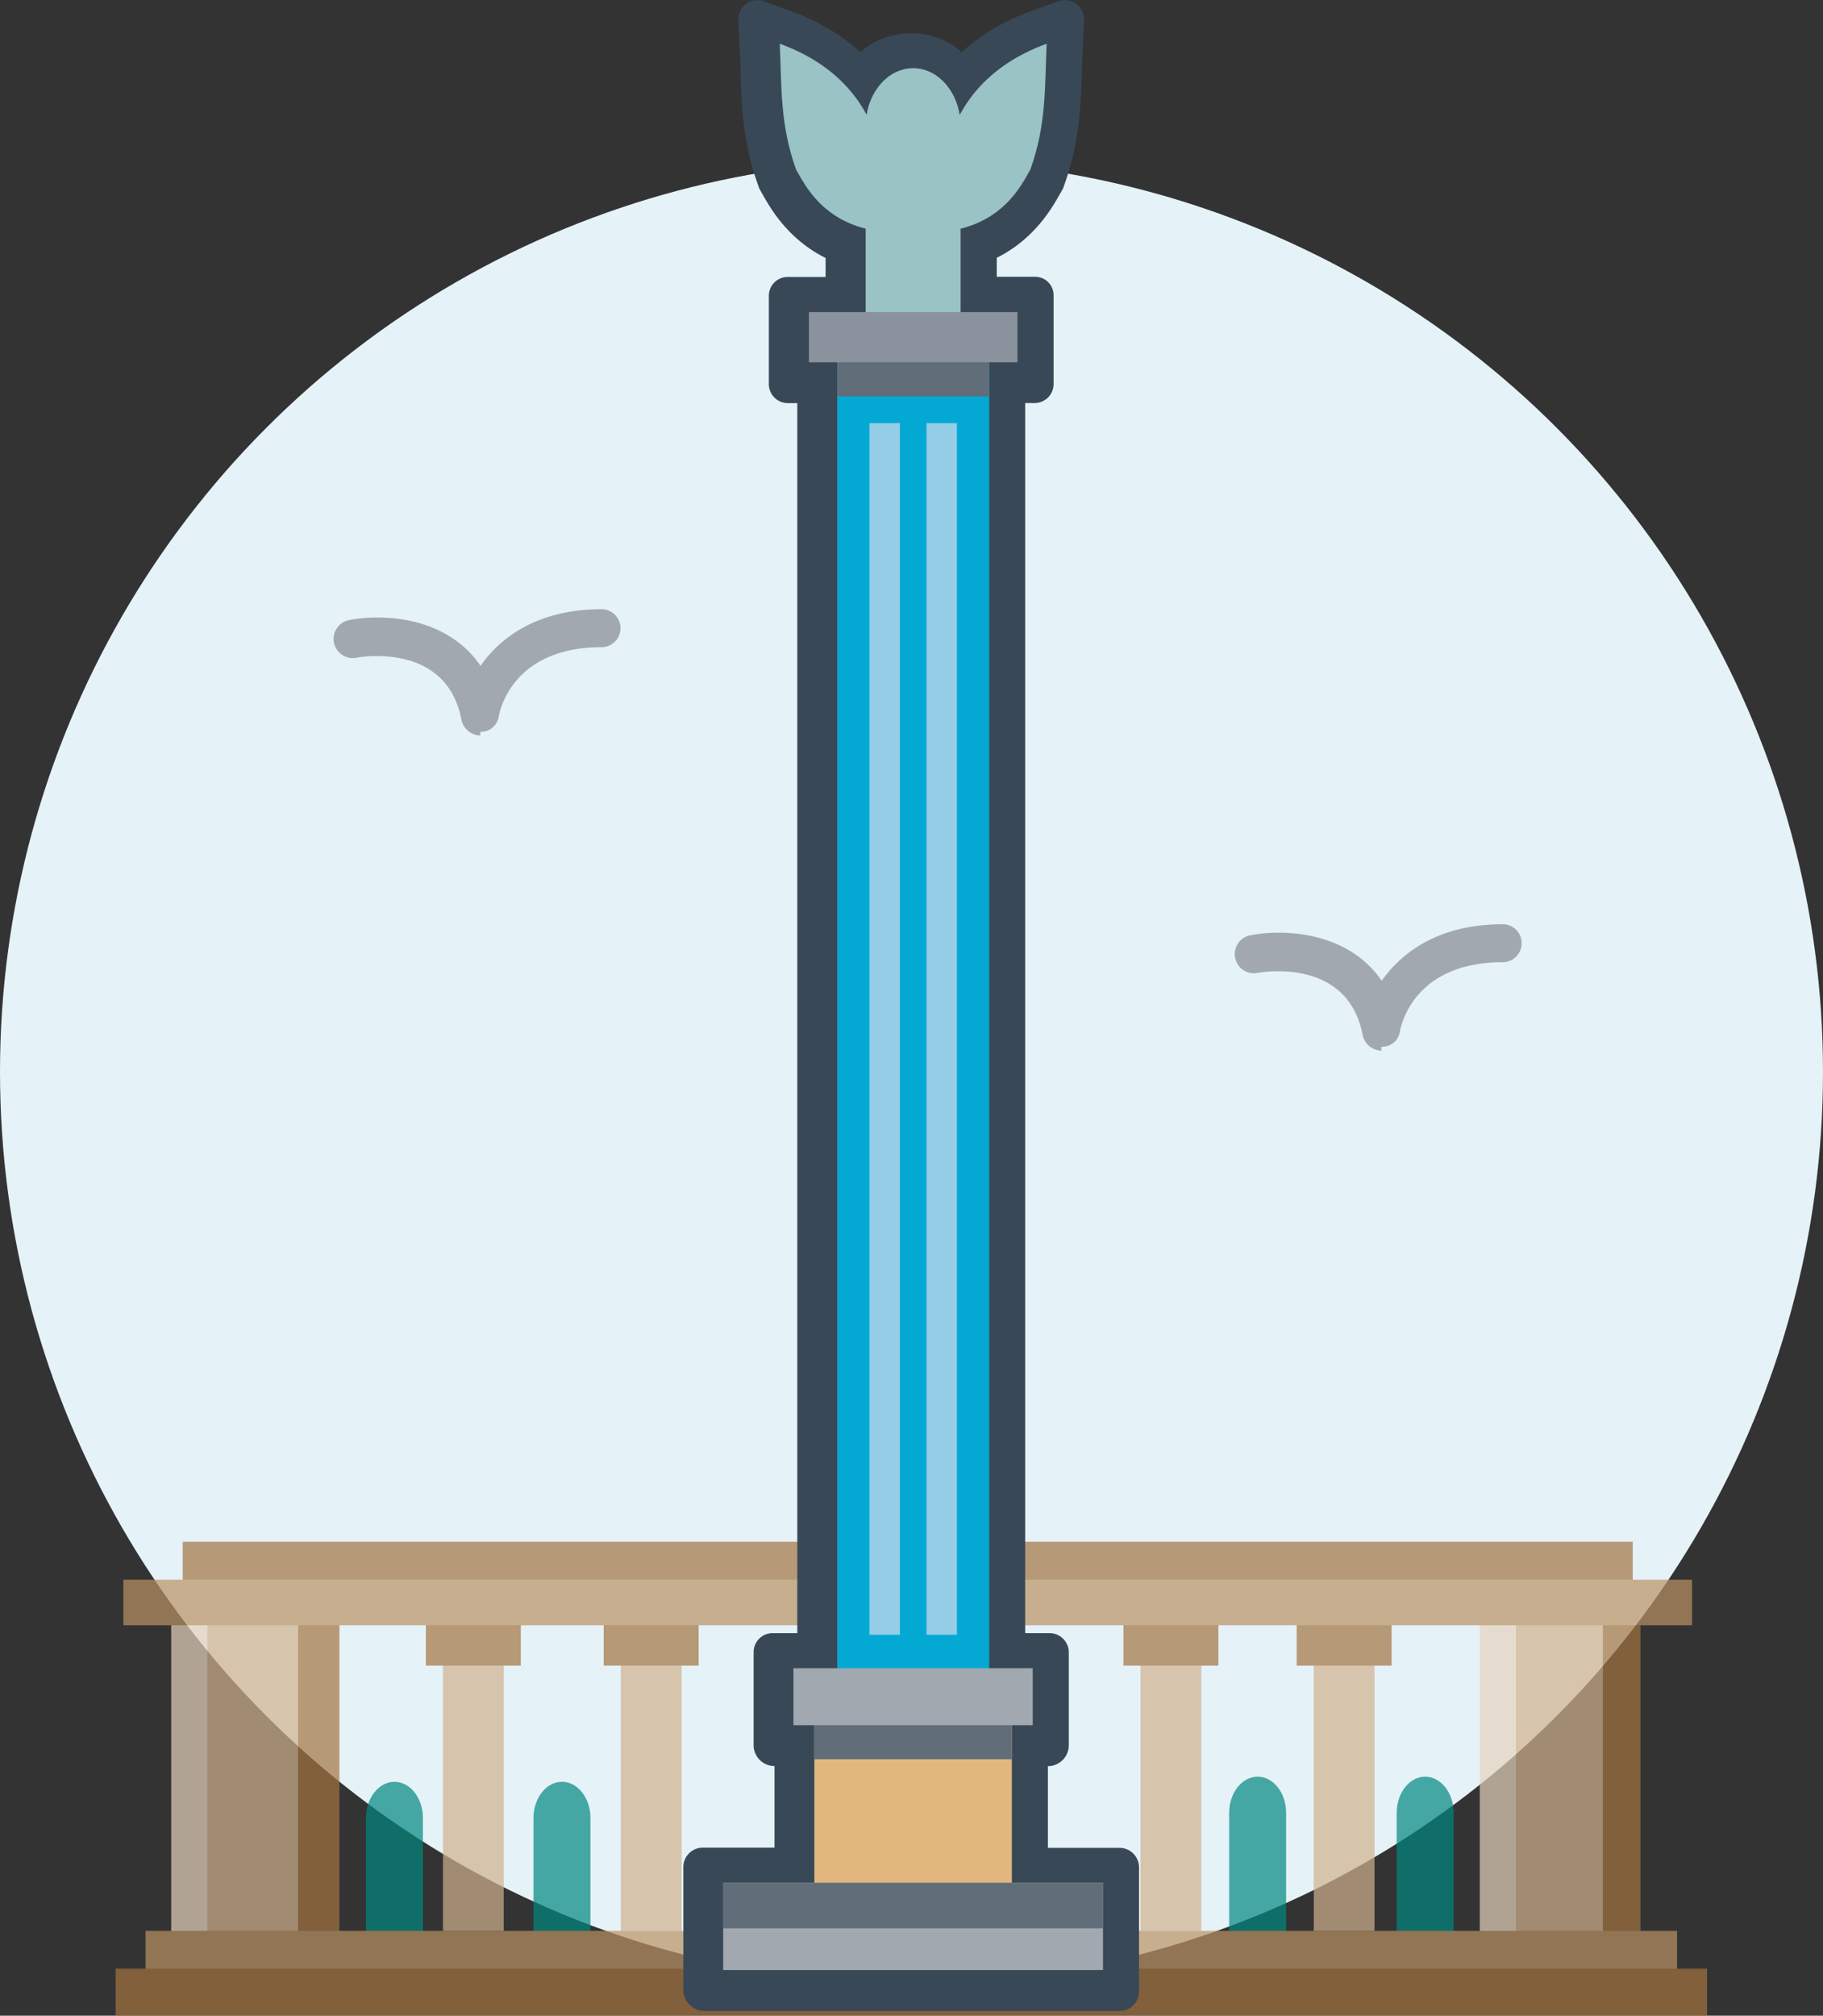<svg xmlns="http://www.w3.org/2000/svg" width="480" height="530.61" viewBox="0 0 480 530.61"><rect x="0" y="0" width="480" height="530.61" fill="#333333" stroke="none"/><circle cx="240" cy="282.16" r="240" fill="#e5f2f8"/><path d="M131.44,199.19a5.23,5.23,0,0,1-4.9-4.29c-4-20.37-26.68-16.36-27.64-16.18a5,5,0,0,1-1.9-9.91c9.25-1.78,25.9-.78,34.59,12.05,5.35-7.66,15.25-14.91,31.86-14.91a5,5,0,1,1,0,10c-23.94,0-26.95,17.51-27.06,18.26a4.74,4.74,0,0,1-4.84,4C131.51,199.19,131.48,199.19,131.44,199.19Z" transform="translate(-5.07 -5.58)" fill="#a1a8b0"/><path d="M368.73,282.16a5.23,5.23,0,0,1-4.91-4.29c-4-20.38-26.68-16.37-27.64-16.18a5,5,0,0,1-1.9-9.91c9.25-1.79,25.91-.79,34.59,12,5.35-7.66,15.25-14.91,31.86-14.91a5,5,0,0,1,0,10c-23.94,0-26.94,17.5-27.06,18.26a4.74,4.74,0,0,1-4.84,4C368.8,282.16,368.76,282.16,368.73,282.16Z" transform="translate(-5.07 -5.58)" fill="#a1a8b0"/><g opacity="0.7"><path d="M343.71,516.35h-15V482.8c0-5.26,3.36-9.53,7.5-9.53h0c4.14,0,7.5,4.27,7.5,9.53v33.55Z" transform="translate(-5.07 -5.58)" fill="#01877f"/><path d="M387.82,516.35h-15V482.8c0-5.26,3.36-9.53,7.5-9.53h0c4.14,0,7.5,4.27,7.5,9.53v33.55Z" transform="translate(-5.07 -5.58)" fill="#01877f"/><path d="M116.43,517.71h-15V484.16c0-5.27,3.36-9.54,7.5-9.54h0c4.15,0,7.5,4.27,7.5,9.54v33.55Z" transform="translate(-5.07 -5.58)" fill="#01877f"/><path d="M160.54,517.71h-15V484.16c0-5.27,3.36-9.54,7.5-9.54h0c4.15,0,7.5,4.27,7.5,9.54v33.55Z" transform="translate(-5.07 -5.58)" fill="#01877f"/><rect x="48.11" y="405.83" width="381.79" height="20" fill="#a2743e"/><rect x="393.65" y="420.33" width="38.29" height="90.45" fill="#a2743e"/><rect x="391.64" y="420.33" width="30.41" height="90.45" fill="#d0b18d"/><rect x="389.64" y="420.33" width="9.52" height="90.45" fill="#e6d3be"/><rect x="116.63" y="429.82" width="16" height="78.46" fill="#d0b18d"/><rect x="112.13" y="423.45" width="25" height="15" fill="#a2743e"/><rect x="163.46" y="429.82" width="16" height="78.46" fill="#d0b18d"/><rect x="158.96" y="423.45" width="25" height="15" fill="#a2743e"/><rect x="300.3" y="429.82" width="16" height="78.46" fill="#d0b18d"/><rect x="295.8" y="423.45" width="25" height="15" fill="#a2743e"/><rect x="345.92" y="429.82" width="16" height="78.46" fill="#d0b18d"/><rect x="341.42" y="423.45" width="25" height="15" fill="#a2743e"/><rect x="51.08" y="420.33" width="38.29" height="90.45" fill="#a2743e"/><rect x="48.08" y="420.33" width="30.41" height="90.45" fill="#d0b18d"/><rect x="45.08" y="420.33" width="9.52" height="90.45" fill="#e6d3be"/><rect x="32.48" y="415.83" width="413.05" height="12" fill="#b99163"/><rect x="38.32" y="508.28" width="403.26" height="16.14" fill="#b99163"/><rect x="30.44" y="518.23" width="419.04" height="12.39" fill="#a2743e"/></g><path d="M299.89,534.94H190.53A5.54,5.54,0,0,1,185,529.4V497.06a5.11,5.11,0,0,1,5.11-5.11H209V470.47h0a5.5,5.5,0,0,1-5.5-5.5V440.48a5,5,0,0,1,5-5H215V111.7h-2.49a5,5,0,0,1-5-5V83.43a4.94,4.94,0,0,1,4.94-4.94h10v-5c-10-5-14.58-13.17-16.65-16.86l-.8-1.4-.29-.82c-4.09-11.36-4.39-21-4.68-30.43,0-1.85-.11-3.72-.2-5.62l-.35-7.5a5,5,0,0,1,6.7-4.94l7.06,2.57a55.49,55.49,0,0,1,18.38,10.77,20.47,20.47,0,0,1,26.67,0A55.49,55.49,0,0,1,276.74,8.45l6.95-2.53a5.08,5.08,0,0,1,6.81,5l-.35,7.39c-.09,1.9-.15,3.77-.2,5.62-.29,9.38-.6,19.07-4.68,30.43l-.29.82-.8,1.4c-2.07,3.69-6.66,11.86-16.66,16.86v5h10.12a4.84,4.84,0,0,1,4.84,4.84v23.4a5,5,0,0,1-5,5H275V435.48h6.43a5.06,5.06,0,0,1,5.05,5V465a5.5,5.5,0,0,1-5.5,5.5h0V492h18.84a5.16,5.16,0,0,1,5.16,5.16v32.72A5.11,5.11,0,0,1,299.89,534.94Z" transform="translate(-5.07 -5.58)" fill="#384857"/><rect x="214.42" y="449.08" width="52" height="49.97" fill="#e1b77e"/><rect x="214.42" y="449.08" width="52" height="14.02" fill="#616d79"/><rect x="190.42" y="495.62" width="100" height="22.98" fill="#a1a8b0"/><rect x="190.42" y="495.62" width="100" height="11.99" fill="#616d79"/><rect x="220.45" y="91.41" width="40" height="355.13" fill="#04a9d3"/><rect x="228.94" y="111.39" width="8" height="318.95" fill="#95cde7"/><rect x="243.95" y="111.39" width="8" height="318.95" fill="#95cde7"/><path d="M258,92.7H233V38.84c0-8.46,5.6-15.31,12.5-15.31h0c6.91,0,12.5,6.85,12.5,15.31V92.7Z" transform="translate(-5.07 -5.58)" fill="#99c3c5"/><path d="M253.87,66.55s-8.93-36.44,26.79-49.46c-.53,11.19,0,21.18-4.3,33.14C273.87,54.6,268.94,64.72,253.87,66.55Z" transform="translate(-5.07 -5.58)" fill="#99c3c5"/><path d="M237.17,66.55s8.94-36.44-26.79-49.46c.53,11.19,0,21.18,4.3,33.14C217.18,54.6,222.11,64.72,237.17,66.55Z" transform="translate(-5.07 -5.58)" fill="#99c3c5"/><rect x="220.45" y="91.16" width="40" height="13.2" fill="#616d79"/><rect x="212.99" y="82.16" width="54.91" height="13.2" fill="#8a939d"/><rect x="208.92" y="439.15" width="63" height="14.99" fill="#a1a8b0"/></svg>